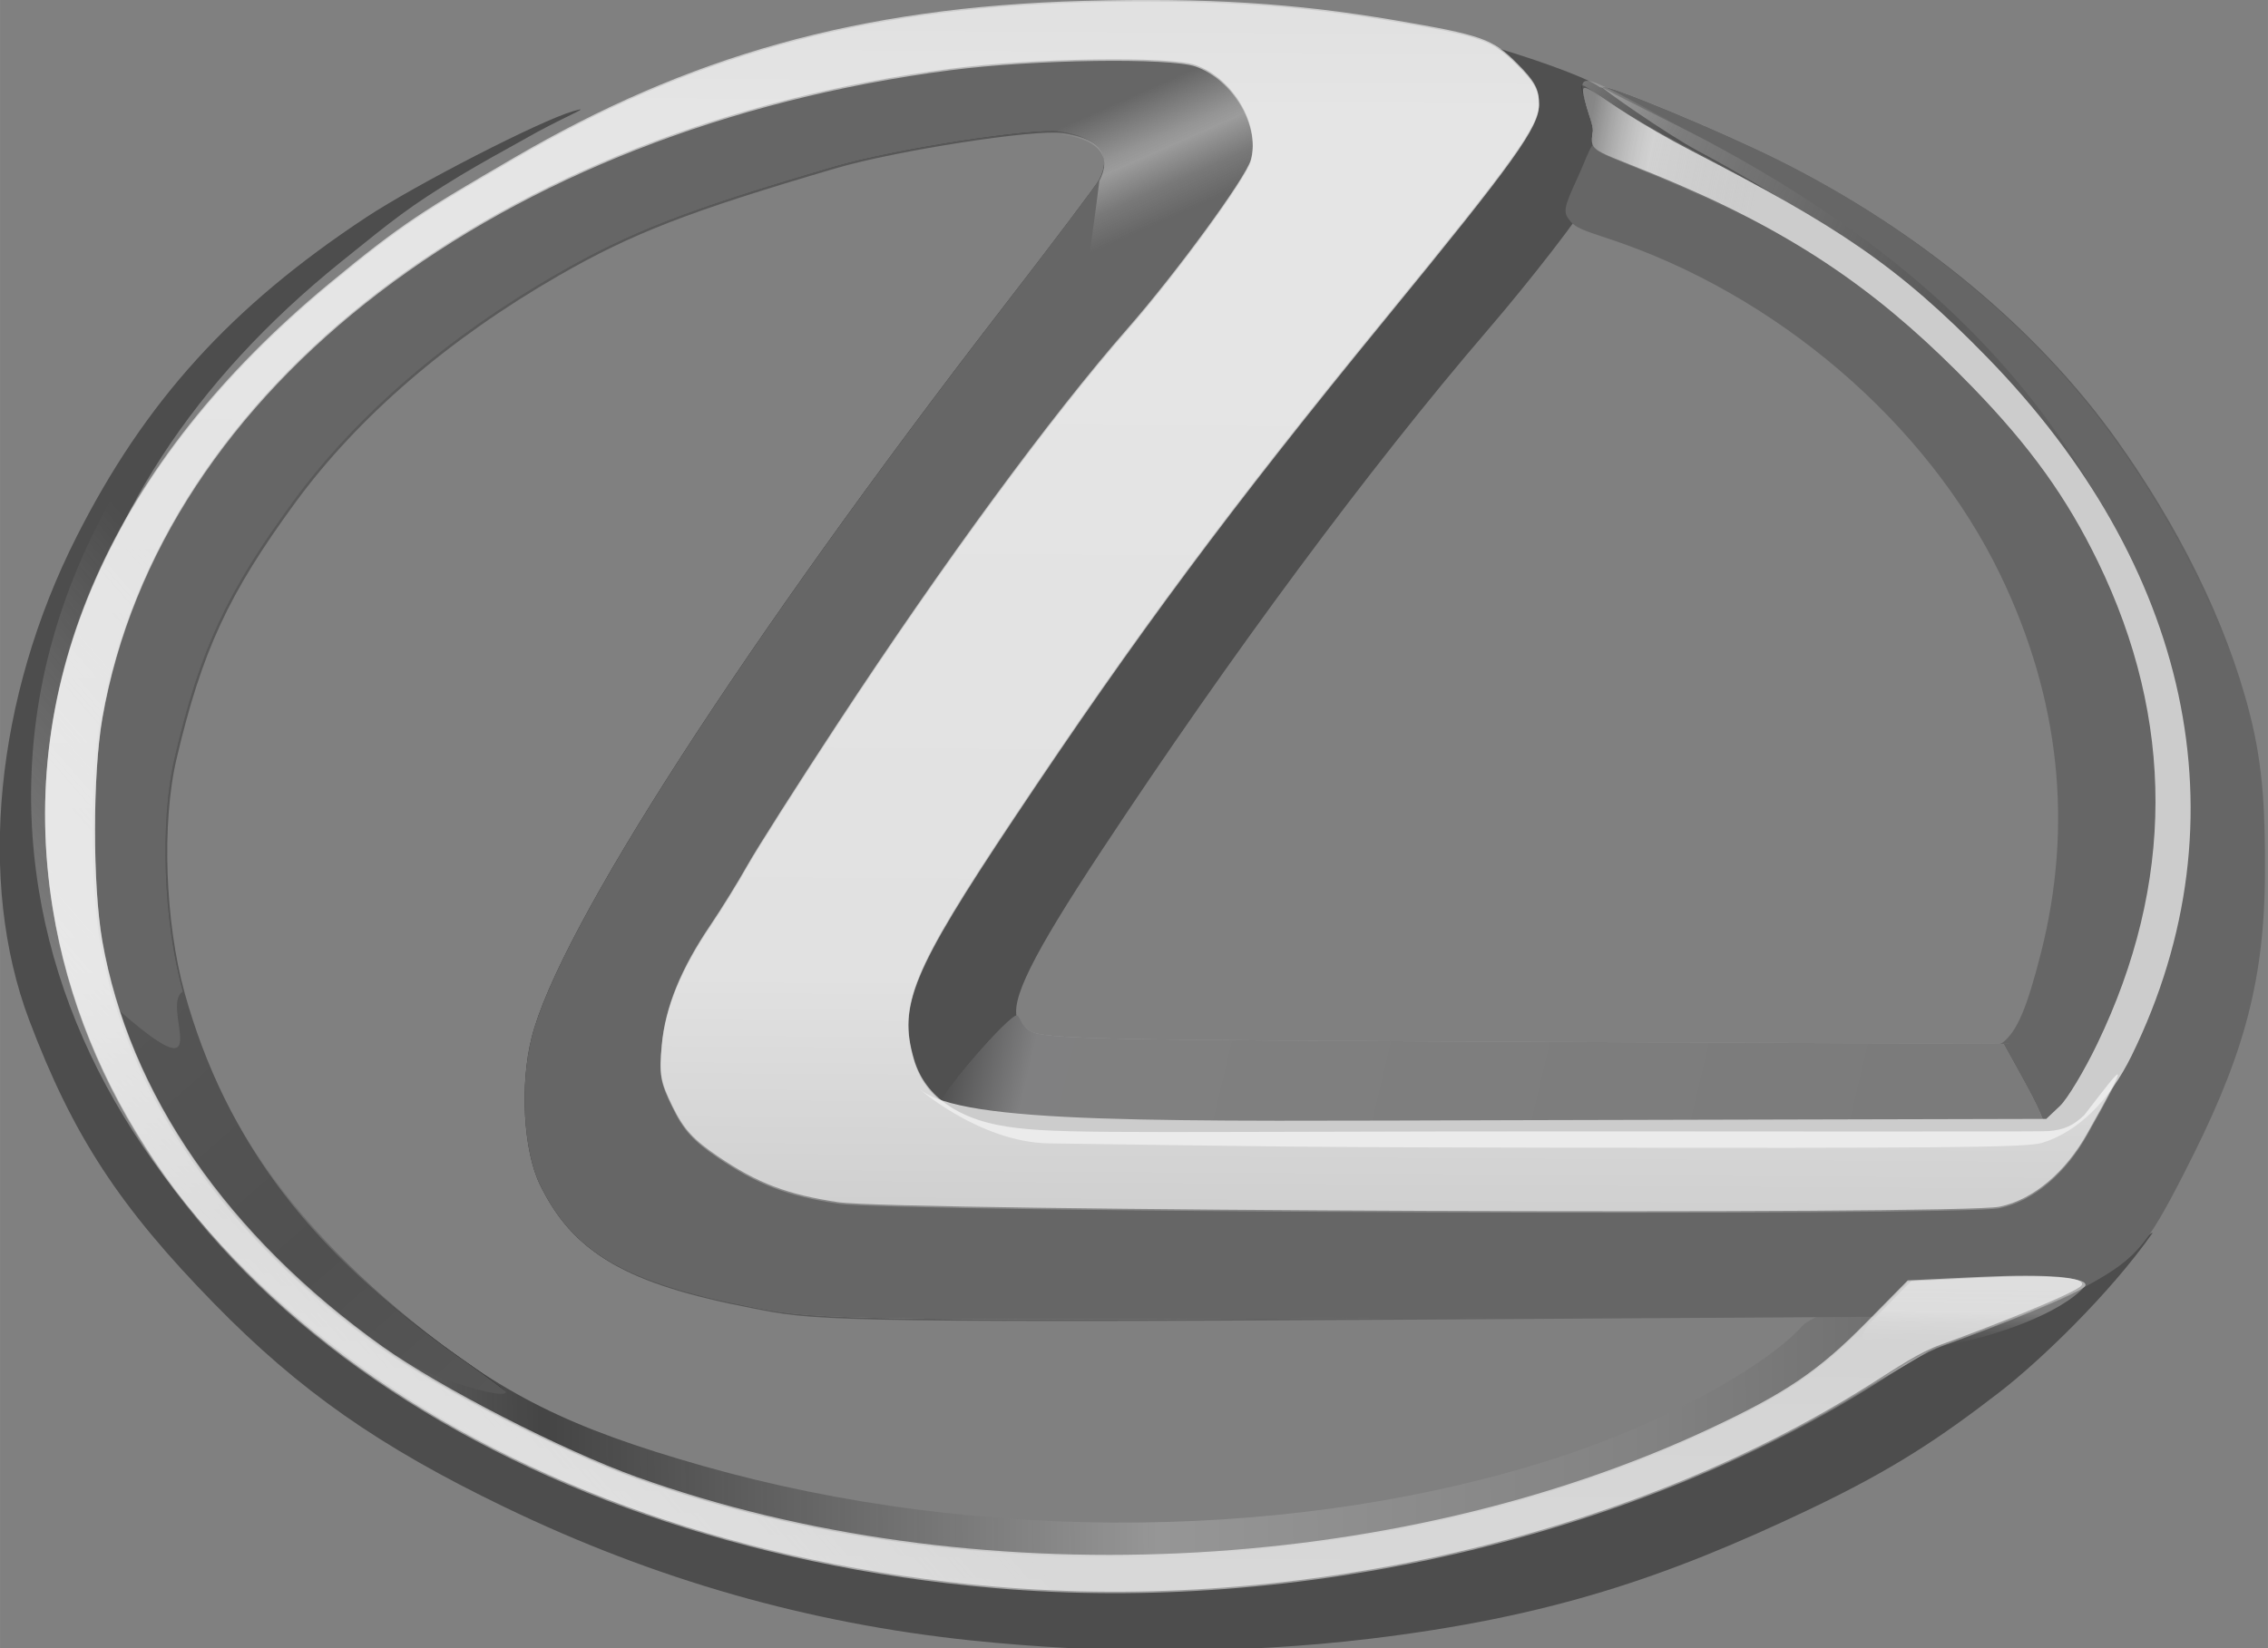<?xml version="1.0" encoding="UTF-8"?>
<svg width="300" height="218.07" version="1.1" viewBox="0 0 300 218.074" xmlns="http://www.w3.org/2000/svg" xmlns:cc="http://creativecommons.org/ns#" xmlns:dc="http://purl.org/dc/elements/1.1/" xmlns:rdf="http://www.w3.org/1999/02/22-rdf-syntax-ns#" xmlns:xlink="http://www.w3.org/1999/xlink">
<rect x="0" y="0" width="300" height="218.074" fill="#808080" stroke="none"/>
<defs>
<linearGradient id="a" x1="42.879" x2="447.53" y1="601.3" y2="598.27" gradientUnits="userSpaceOnUse" xlink:href="#f"/>
<linearGradient id="f">
<stop stop-color="#999" offset="0"/>
<stop stop-color="#3c3c3c" stop-opacity=".875" offset=".221"/>
<stop stop-color="#969696" offset=".516"/>
<stop stop-color="#828282" offset=".753"/>
<stop stop-color="#5a5a5a" offset="1"/>
</linearGradient>
<linearGradient id="q" x1="-460.09" x2="-170.13" y1="376.14" y2="706.53" gradientUnits="userSpaceOnUse">
<stop stop-color="#5a5a5a" offset="0"/>
<stop stop-color="#505050" offset=".269"/>
<stop stop-color="#666" offset=".632"/>
<stop stop-color="#666" offset=".704"/>
<stop stop-color="#666" offset="1"/>
</linearGradient>
<linearGradient id="e" x1="-460.09" x2="-170.13" y1="376.14" y2="706.53" gradientUnits="userSpaceOnUse" xlink:href="#p"/>
<linearGradient id="p">
<stop stop-color="#5a5a5a" offset="0"/>
<stop stop-color="#505050" offset=".269"/>
<stop stop-color="#666" offset=".632"/>
<stop stop-color="#666" offset=".667"/>
<stop stop-color="#666" offset="1"/>
</linearGradient>
<linearGradient id="c" x1="-488.72" x2="-495.78" y1="589.18" y2="535.74" gradientUnits="userSpaceOnUse">
<stop stop-color="#b3b3b3" stop-opacity="0" offset="0"/>
<stop stop-color="#b3b3b3" stop-opacity=".875" offset=".286"/>
<stop stop-color="#b3b3b3" stop-opacity=".749" offset=".384"/>
<stop stop-color="#b3b3b3" stop-opacity=".498" offset=".517"/>
<stop stop-color="#b3b3b3" stop-opacity="0" offset="1"/>
</linearGradient>
<linearGradient id="d" x1="-388.89" x2="-404.46" y1="410.14" y2="374.18" gradientUnits="userSpaceOnUse">
<stop stop-color="#b3b3b3" stop-opacity="0" offset="0"/>
<stop stop-color="#b3b3b3" stop-opacity=".301" offset=".161"/>
<stop stop-color="#b3b3b3" stop-opacity=".875" offset=".342"/>
<stop stop-color="#b3b3b3" stop-opacity=".749" offset=".406"/>
<stop stop-color="#b3b3b3" stop-opacity="0" offset=".658"/>
<stop stop-color="#b3b3b3" stop-opacity="0" offset="1"/>
</linearGradient>
<linearGradient id="g">
<stop stop-color="#fafafa" offset="0"/>
<stop stop-color="#fafafa" stop-opacity=".902" offset=".25"/>
<stop stop-color="#e1e1e1" stop-opacity=".498" offset=".5"/>
<stop stop-color="#c8c8c8" stop-opacity="0" offset="1"/>
</linearGradient>
<linearGradient id="o" x1="369.36" x2="369.15" y1="746.21" y2="759.43" gradientTransform="matrix(.68 0 0 .68 10.126 495.95)" gradientUnits="userSpaceOnUse">
<stop stop-color="#fafafa" offset="0"/>
<stop stop-color="#fafafa" stop-opacity=".902" offset=".5"/>
<stop stop-color="#e1e1e1" stop-opacity=".498" offset=".698"/>
<stop stop-color="#c8c8c8" stop-opacity="0" offset="1"/>
</linearGradient>
<linearGradient id="n" x1="675.93" x2="719.12" y1="355.21" y2="363.55" gradientTransform="matrix(.68 0 0 .68 -256.34 610.99)" gradientUnits="userSpaceOnUse">
<stop stop-opacity="0" offset="0"/>
<stop stop-color="#323232" stop-opacity=".949" offset=".109"/>
<stop stop-color="#323232" stop-opacity=".902" offset=".218"/>
<stop stop-color="#e1e1e1" stop-opacity=".498" offset=".506"/>
<stop stop-color="#c8c8c8" stop-opacity="0" offset="1"/>
</linearGradient>
<linearGradient id="m" x1="679.22" x2="700.81" y1="344.02" y2="359.17" gradientTransform="matrix(.68 0 0 .68 -256.34 610.99)" gradientUnits="userSpaceOnUse">
<stop stop-color="#fafafa" offset="0"/>
<stop stop-color="#ededed" stop-opacity=".749" offset=".25"/>
<stop stop-color="#e1e1e1" stop-opacity=".498" offset=".5"/>
<stop stop-color="#c8c8c8" stop-opacity="0" offset="1"/>
</linearGradient>
<linearGradient id="b" x1="375.04" x2="269.12" y1="746.21" y2="782.54" gradientTransform="matrix(.68 0 0 .68 10.126 495.95)" gradientUnits="userSpaceOnUse" xlink:href="#g"/>
<linearGradient id="l" x1="373.58" x2="460.72" y1="572.69" y2="496.92" gradientTransform="matrix(.68 0 0 .68 -256.34 610.99)" gradientUnits="userSpaceOnUse">
<stop stop-color="#e6e6e6" offset="0"/>
<stop stop-color="#fafafa" stop-opacity="0" offset="1"/>
</linearGradient>
<linearGradient id="k" x1="610.01" x2="607.67" y1="312.78" y2="687.54" gradientTransform="matrix(.68 0 0 .68 -256.34 610.99)" gradientUnits="userSpaceOnUse">
<stop stop-color="#aaa" offset="0"/>
<stop stop-color="#bebebe" offset=".102"/>
<stop stop-color="#bebebe" offset=".212"/>
<stop stop-color="#b4b4b4" offset=".549"/>
<stop stop-color="#878787" offset=".674"/>
<stop stop-color="#969696" offset=".779"/>
<stop stop-color="#aaa" offset="1"/>
</linearGradient>
<linearGradient id="j" x1="556.41" x2="752.65" y1="531.07" y2="577.49" gradientTransform="matrix(.68 0 0 .68 -256.34 610.99)" gradientUnits="userSpaceOnUse">
<stop stop-color="#323232" offset="0"/>
<stop stop-color="#b4b4b6" offset=".106"/>
<stop stop-color="#b4b4b4" offset=".253"/>
<stop stop-color="#aaa" offset="1"/>
</linearGradient>
<linearGradient id="i" x1="409.51" x2="706.22" y1="123.33" y2="251.32" gradientTransform="matrix(.68 0 0 .68 -256.34 782.56)" gradientUnits="userSpaceOnUse">
<stop stop-color="#323232" stop-opacity="0" offset="0"/>
<stop stop-color="#323232" stop-opacity=".949" offset=".394"/>
<stop stop-color="#323232" stop-opacity=".902" offset=".467"/>
<stop stop-color="#e1e1e1" stop-opacity=".498" offset=".704"/>
<stop stop-color="#c8c8c8" stop-opacity="0" offset="1"/>
</linearGradient>
<linearGradient id="h" x1="-321.37" x2="-322.13" y1="680.21" y2="580.94" gradientTransform="matrix(.679 0 0 .68 409.99 588.38)" gradientUnits="userSpaceOnUse">
<stop offset="0"/>
<stop stop-opacity="0" offset="1"/>
</linearGradient>
</defs>
<g transform="translate(0 -834.29)">
<g transform="matrix(.679 0 0 .677 52.453 492.77)" fill="#4d4d4d">
<path d="m112.04 825.07c-31.872-3.355-61.698-11.901-91-26.076-24.423-11.814-39.941-22.714-56.5-39.686-18.57-19.033-27.627-32.953-36.117-55.506-10.147-26.956-6.622-63.018 9.232-94.436 13.351-26.458 30.101-44.998 56.386-62.409 9.775-6.475 34.007-18.942 40.375-20.772 4.492-1.291-2.226 1.237-9.904 5.691-4.737 2.632-7.662 4.256-12.032 6.856-10.153 6.206-12.786 8.404-23.315 16.918-28.773 23.265-46.641 50.861-53.052 81.936-2.095 10.157-2.095 32.914 0 43.07 7.601 36.844 29.689 67.032 67.36 92.063 21.669 14.398 46.788 25.001 76.069 32.108 24.75 6.007 34.084 6.971 67.5 6.971 24.355 0 32.258-0.348 42-1.847 31.117-4.79 64.283-15.585 86.5-28.153 18.178-10.283 24.221-13.866 25.86-15.332 0.937-0.838 5.132-3.067 9.323-4.955 5.021-2.261 8.591-4.635 10.468-6.96 2.795-3.462 2.984-3.528 10.099-3.528 4.261-2e-5 10.792-6.182 10.792-5.59-8.31 11.893-22.052 25.119-29.853 31.139-11.586 8.964-20.686 15.093-37.189 22.966-27.76 13.244-50.489 20.979-85.5 25.2-25.661 3.094-52.967 2.914-77.5 0.329z" fill="#4d4d4d"/>
</g>
<g transform="matrix(.68 0 0 .68 -18.115 617.81)" fill="url(#a)">
<path d="m213.42 621.5c-18.377-1.956-45.331-7.807-59.564-12.929-10.076-3.626-31.408-12.949-36.936-16.144-6.132-3.543-21.058-14.645-29.758-22.132-11.282-9.71-29.369-32.506-27.802-35.042 0.448-0.725 8.547-3.74 10.032-3.74 0.269 0 1.764 2.23 3.541 5.393 8.077 14.375 20.1 27.277 33.487 38.192 17.915 14.606 30.831 21.063 57 28.496 53.973 15.331 116.77 14.62 167-1.891 19.615-6.448 39.464-17.22 46.93-25.469 2.024-2.237 18.083-7.899 19.209-6.773 1.419 1.419-2.354 6.224-10.138 12.912-13.871 11.916-48.373 26.781-76 32.743-24.856 5.364-33.619 6.26-64 6.542-15.95 0.148-30.8 0.077-33-0.157z" fill="url(#a)"/>
</g>
<path d="m60.542 1017.2c-5.5-1.748-8.532-3.479-15.297-8.731-14.87-11.544-25.62-26.161-30.365-41.288-2.803-8.936-3.441-14.789-3.021-27.732 0.322-9.932 0.65-12.619 2.169-17.781 3.786-12.863 9.037-22.644 17.815-33.187 19.892-23.89 57.05-41.913 94.875-46.018 10.473-1.137 30.042-1.235 33.054-0.166 3.095 1.099 6.332 4.681 7.372 8.16 0.688 2.299 0.598 2.977-0.743 5.609-0.839 1.647-2.398 4.07-3.466 5.385-1.067 1.315-3.85 4.915-6.184 8-2.334 3.085-7.783 9.969-12.11 15.297-4.327 5.329-11.372 14.583-15.657 20.566-7.931 11.075-25.297 37.346-28.761 43.512-1.051 1.87-2.921 4.81-4.156 6.535-1.235 1.724-3.353 5.471-4.707 8.326-2.266 4.779-2.441 5.587-2.209 10.183 0.315 6.255 2.265 9.508 7.865 13.119 8.428 5.436 0.768 5.008 89.7 5.008h79.327l6.876-7.411c5.312-5.725 7.407-8.563 9.212-12.475 2.638-5.718 5.364-14.647 6.542-21.424 1-5.751 0.377-21.156-1.015-25.09-2.619-10.649-7.252-21.057-12.968-30.141-10.891-17.01-26.408-30.519-48.837-42.516-3.981-2.13-14.15-7.037-13.992-7.195 0.488-0.489 15.63 5.837 23.098 9.557 18.446 9.19 34.307 22.345 44.841 37.192 7.808 11.004 14.284 23.527 17.478 36.149 1.777 7.023 1.996 13.135 1.974 20.785-0.043 15.268-3.229 25.294-10.696 39.857-5.239 10.216-6.436 11.524-14.372 15.701l-8.792 3.183-78.268 0.486c-79.885 0.496-80.109 0-87.894-1.506-16.66-3.215-23.485-7.185-27.837-16.19-2.159-4.468-2.641-13.143-1.078-19.382 3.579-14.277 28.129-52.316 62.475-96.799 6.54-8.471 12.202-15.982 12.581-16.692 1.81-3.387-6.7e-4 -5.629-5.162-6.393-3.6-0.533-21.954 2.324-29.898 4.654-19.418 5.696-26.911 8.597-36.606 14.172-14.592 8.392-26.558 18.698-34.864 30.028-8.859 12.084-12.381 19.685-15.73 33.948-1.98 8.434-1.521 21.603 1.08 30.966 5.421 19.516 16.93 34.686 36.859 48.582 3.08 2.147 5.599 4.032 5.599 4.188 0 0.552-2.423 0.144-6.109-1.027z" fill="url(#h)"/>
<g transform="matrix(.679 0 0 .68 410.38 588.52)" fill="url(#e)">
<path d="m-514.86 630.76c-8.103-2.571-12.571-5.117-22.538-12.842-21.91-16.98-37.747-38.479-44.739-60.73-4.13-13.143-5.069-21.753-4.452-40.791 0.474-14.609 0.957-18.561 3.196-26.154 5.578-18.92 13.315-33.307 26.248-48.813 29.308-35.139 84.055-61.648 139.79-67.687 15.43-1.672 44.263-1.817 48.7-0.245 4.56 1.616 9.329 6.886 10.862 12.002 1.013 3.381 0.881 4.378-1.094 8.25-1.236 2.422-3.533 5.986-5.106 7.92-1.573 1.934-5.673 7.229-9.111 11.767-3.438 4.537-11.467 14.662-17.842 22.5-6.375 7.838-16.756 21.45-23.069 30.25-11.686 16.289-37.271 54.931-42.376 64-1.548 2.75-4.303 7.075-6.123 9.612-1.82 2.536-4.94 8.047-6.935 12.247-3.338 7.03-3.596 8.218-3.255 14.979 0.465 9.2 3.338 13.985 11.587 19.297 12.417 7.995 1.131 7.366 132.16 7.366h116.88l10.131-10.901c7.826-8.421 10.914-12.595 13.572-18.35 3.886-8.411 7.903-21.544 9.639-31.512 1.473-8.458 0.555-31.117-1.495-36.904-3.859-15.663-12.229-29.601-20.651-42.961-16.047-25.02-37.364-41.336-70.41-58.983-5.865-3.132-34.891-18.685-20.615-15.508 0.719-0.719 23.029 8.585 34.032 14.058 27.178 13.517 50.546 32.867 66.066 54.705 11.503 16.186 21.046 34.606 25.752 53.17 2.619 10.33 2.94 19.32 2.909 30.571-0.063 22.458-4.757 37.205-15.76 58.625-7.719 15.027-9.483 16.951-21.175 23.094l-12.954 4.682-115.32 0.714c-117.7 0.729-118.03-6e-3 -129.5-2.216-24.546-4.729-34.602-10.568-41.014-23.813-3.181-6.571-3.892-19.332-1.588-28.509 5.273-21 41.445-76.95 92.048-142.38 9.636-12.459 17.978-23.508 18.537-24.553 2.666-4.982-1e-3 -8.28-7.605-9.404-5.304-0.784-32.346 3.418-44.05 6.845-28.61 8.378-39.649 12.645-53.933 20.845-21.499 12.343-39.129 27.502-51.367 44.167-13.052 17.774-18.241 28.954-23.175 49.933-2.918 12.405-2.241 31.775 1.591 45.547 7.987 28.706 24.945 51.019 54.307 71.459 4.537 3.159 8.25 5.931 8.25 6.16 0 0.812-3.57 0.212-9-1.511z"/>
<path d="m-514.86 630.76c-8.103-2.571-12.571-5.117-22.538-12.842-21.91-16.98-37.747-38.479-44.739-60.73-4.13-13.143-5.069-21.753-4.452-40.791 0.474-14.609 0.957-18.561 3.196-26.154 5.578-18.92 13.315-33.307 26.248-48.813 29.308-35.139 84.055-61.648 139.79-67.687 15.43-1.672 44.263-1.817 48.7-0.245 4.56 1.616 9.329 6.886 10.862 12.002 1.013 3.381 0.881 4.378-1.094 8.25-1.236 2.422-3.533 5.986-5.106 7.92-1.573 1.934-5.673 7.229-9.111 11.767-3.438 4.537-11.467 14.662-17.842 22.5-6.375 7.838-16.756 21.45-23.069 30.25-11.686 16.289-37.271 54.931-42.376 64-1.548 2.75-4.303 7.075-6.123 9.612-1.82 2.536-4.94 8.047-6.935 12.247-3.338 7.03-3.596 8.218-3.255 14.979 0.465 9.2 3.338 13.985 11.587 19.297 12.417 7.995 1.131 7.366 132.16 7.366h116.88l10.131-10.901c7.826-8.421 10.914-12.595 13.572-18.35 3.886-8.411 7.903-21.544 9.639-31.512 1.473-8.458 0.555-31.117-1.495-36.904-3.859-15.663-10.684-30.973-19.106-44.333-16.047-25.02-38.909-44.89-71.955-62.536-5.865-3.132-20.848-10.35-20.615-10.583 0.719-0.719 23.029 8.585 34.032 14.058 27.178 13.517 50.546 32.867 66.066 54.705 11.503 16.186 21.046 34.606 25.752 53.17 2.619 10.33 2.94 19.32 2.909 30.571-0.063 22.458-4.757 37.205-15.76 58.625-7.719 15.027-9.483 16.951-21.175 23.094l-12.954 4.682-115.32 0.714c-117.7 0.729-118.03-6e-3 -129.5-2.216-24.546-4.729-34.602-10.568-41.014-23.813-3.181-6.571-3.892-19.332-1.588-28.509 5.273-21 41.445-76.95 92.048-142.38 9.636-12.459 17.978-23.508 18.537-24.553 2.666-4.982-1e-3 -8.28-7.605-9.404-5.304-0.784-32.346 3.418-44.05 6.845-28.61 8.378-39.649 12.645-53.933 20.845-21.499 12.343-39.129 27.502-51.367 44.167-13.052 17.774-18.241 28.954-23.175 49.933-2.918 12.405-2.241 31.775 1.591 45.547 7.987 28.706 24.945 51.019 54.307 71.459 4.537 3.159 8.25 5.931 8.25 6.16 0 0.812-3.57 0.212-9-1.511z"/>
</g>
<path d="m11.858 939.46c0.322-9.932 0.65-12.619 2.169-17.781 3.786-12.863 9.037-22.644 17.815-33.187 19.892-23.89 57.05-41.913 94.875-46.018 10.473-1.137 30.042-1.235 33.054-0.166 3.095 1.099 6.332 4.681 7.372 8.16 0.688 2.299 0.598 2.977-0.743 5.609-0.839 1.647-2.398 4.07-3.466 5.385s-3.85 4.915-6.184 8c-2.334 3.085-7.783 9.969-12.11 15.297-4.327 5.329-11.372 14.583-15.657 20.566-7.931 11.075-25.297 37.346-28.761 43.512-1.051 1.87-2.921 4.81-4.156 6.535-1.235 1.724-3.353 5.471-4.707 8.326-2.266 4.779-2.441 5.587-2.209 10.183 0.315 6.255 2.265 9.508 7.865 13.119 8.428 5.436 0.768 5.008 89.7 5.008h79.327l6.876-7.411c5.312-5.725 7.407-8.563 9.212-12.475 2.637-5.718 5.364-14.647 6.542-21.424 1-5.751 0.377-21.156-1.015-25.09-2.619-10.649-8.54-19.769-14.256-28.853-10.891-17.01-26.408-30.519-48.837-42.516-3.981-2.13-12.862-8.325-12.704-8.483 0.488-0.489 15.63 5.837 23.098 9.557 18.446 9.19 34.307 22.345 44.841 37.192 7.808 11.004 14.284 23.527 17.478 36.149 1.777 7.023 1.996 13.135 1.974 20.785-0.043 15.268-3.229 25.294-10.696 39.857-5.239 10.216-6.436 11.524-14.372 15.701l-8.792 3.183-78.268 0.486c-79.885 0.496-80.109 0-87.894-1.506-16.66-3.215-23.485-7.185-27.837-16.19-2.159-4.468-2.641-13.143-1.078-19.382 3.579-14.277 28.129-52.316 62.475-96.799 6.54-8.471 12.202-15.982 12.581-16.692 1.81-3.387-6.8e-4 -5.629-5.162-6.393-3.6-0.533-21.954 2.324-29.898 4.654-19.418 5.696-26.911 8.597-36.606 14.172-14.592 8.392-26.558 18.698-34.864 30.028-8.859 12.084-12.381 19.685-15.73 33.948-1.98 8.434-1.521 21.603 1.08 30.966-11.291-9.432-12.578-17.796-12.334-26.009z" fill="url(#i)"/>
<path d="m14.879 967.2c-2.803-8.936-3.441-14.789-3.021-27.732 0.322-9.932 0.65-12.619 2.169-17.781 3.786-12.863 9.037-22.644 17.815-33.187 19.892-23.89 57.05-41.913 94.875-46.018 10.473-1.137 30.042-1.235 33.054-0.166 3.095 1.099 6.332 4.681 7.372 8.16 0.688 2.299 0.598 2.977-0.743 5.609-0.839 1.647-2.398 4.07-3.466 5.385s-3.85 4.915-6.184 8c-2.334 3.085-7.783 9.969-12.11 15.297-4.327 5.329-11.372 14.583-15.657 20.566-7.931 11.075-25.297 37.346-28.761 43.512-1.051 1.87-2.921 4.81-4.156 6.535-1.235 1.724-3.353 5.471-4.707 8.326-2.266 4.779-2.441 5.587-2.209 10.183 0.315 6.255 2.265 9.508 7.865 13.119 8.428 5.436 0.768 5.008 89.7 5.008h79.327l6.876-7.411c5.312-5.725 7.407-8.563 9.212-12.475 2.637-5.718 5.364-14.647 6.542-21.424 1-5.751 0.377-21.156-1.015-25.09-2.619-10.649-7.252-21.057-12.968-30.141-10.891-17.01-26.408-30.519-48.837-42.516-3.981-2.13-14.15-7.037-13.992-7.195 0.488-0.489 15.63 5.837 23.098 9.557 18.446 9.19 34.307 22.345 44.841 37.192 7.808 11.004 14.284 23.527 17.478 36.149 1.777 7.023 1.996 13.135 1.974 20.785-0.043 15.268-3.229 25.294-10.696 39.857-5.239 10.216-6.436 11.524-14.372 15.701l-8.792 3.183-78.268 0.486c-79.885 0.496-80.109 0-87.894-1.506-16.66-3.215-23.485-7.185-27.837-16.19-2.159-4.468-2.641-13.143-1.078-19.382 3.579-14.277 28.129-52.316 62.475-96.799 6.54-8.471 12.202-15.982 12.581-16.692 1.81-3.387-6.8e-4 -5.629-5.162-6.393-3.6-0.533-21.954 2.324-29.898 4.654-19.418 5.696-26.911 8.597-36.606 14.172-14.592 8.392-26.558 18.698-34.864 30.028-8.859 12.084-12.381 19.685-15.73 33.948-1.98 8.434-1.521 21.603 1.08 30.966-3.167 1.855 5.293 14.759-9.312 1.724z" fill="#666"/>
<g transform="matrix(.639 0 0 .652 394.55 599.56)" fill="url(#c)" opacity=".8">
<path d="m-417.36 373.75c15.43-1.672 44.263-1.817 48.7-0.245 4.56 1.616 9.329 6.886 10.862 12.002 1.013 3.381 0.881 4.378-1.094 8.25-1.236 2.422-3.533 5.986-5.106 7.92-1.573 1.934-5.673 7.229-9.111 11.767-24.863 24.518-20.186 10.585-16.768-16.719 2.666-4.982-1e-3 -8.28-7.605-9.404-9.697-7.519-0.442-6.264-19.878-13.571z" fill="url(#d)"/>
</g>
<path d="m122.61 979.06c-3.385-4.745-3.479-10.31-0.296-17.55 5.598-12.731 37.283-57.047 61.202-85.599 13.803-16.476 19.374-24.318 19.374-27.269 0-1.299-0.831-2.881-2.459-4.683l-4.347-3.923 3.884 1.202c2.413 0.747 9.302 3.044 11.36 4.392 3.374 2.211 2.792 8.369-0.657 14.374-1.644 2.862-8.173 11.305-13.878 17.947-15.588 18.146-34.014 42.998-51.165 69.007-9.11 13.816-12.024 19.691-11.038 22.259 0.51 1.329-8.137 11.403-9.761 11.373-0.629-0.012-1.627-0.7-2.219-1.53z" fill="#505050"/>
<path d="m267.97 983.68c-1.465-1.621-5.092-9.214-5.092-10.46 0-0.542 1.476-0.543 2.093-1.042 1.864-1.507 3.157-4.56 4.994-11.794 4.296-16.916 2.505-33.674-5.344-49.992-9.665-20.094-29.672-37.243-51.996-44.569-3.152-1.034-4.151-1.407-4.816-2.164-1.144-1.301-0.996-1.785 0.881-5.889 1.394-3.048 1.712-4.651 2.753-4.801 0.815-0.118 4.776 1.466 10.657 4.335 28.818 14.061 47.726 31.819 57.241 53.757 4.984 11.492 6.066 16.034 6.503 27.304 0.541 13.955-1.675 24.224-7.829 36.295-4.968 9.743-7.619 11.702-10.042 9.021z" fill="#666"/>
<path d="m131.13 984.46c-3.517-0.44-6.765-2.712-6.765-4.066 0-1.347 9.035-11.763 10.165-11.763 0.381 0 0.578 1.479 1.795 2.099 2.002 1.02 8.242 1.154 65.454 1.403l63.242 0.276 2.727 4.944c1.65 2.992 3.046 5.876 2.779 6.561-0.408 1.046-38.909 1.668-101.71 1.574-37.371-0.056-36.551-0.885-37.691-1.027z" fill="url(#j)"/>
<path d="m131.13 984.46c-3.517-0.44-6.765-2.712-6.765-4.066 0-1.347 9.035-11.763 10.165-11.763 0.381 0 0.578 1.479 1.795 2.099 2.002 1.02 8.242 1.154 65.454 1.403l63.242 0.276 2.727 4.944c1.65 2.992 3.046 5.876 2.779 6.561-0.408 1.046-38.909 1.668-101.71 1.574-37.371-0.056-36.551-0.885-37.691-1.027z" fill="#4d4d4d" opacity=".5"/>
<path d="m131.96 1044.3c-65.722-5.734-118.28-44.251-126.09-92.41-4.88-30.094 8.032-59.463 36.505-83.029 9.8-8.111 12.378-9.779 24.993-16.166 23.582-11.94 46.48-17.387 76.485-18.191-9.826 4.804-4.479 8.408-17.544 8.961-59.67 7.724-104.7 42.127-112.32 85.812-1.295 7.425-1.303 22.165-0.016 29.512 3.553 20.286 16.543 39.111 37.116 53.788 7.494 5.346 23.899 13.758 33.612 17.236 44.066 15.776 99.904 13.264 141.87-6.382 10.092-4.724 14.418-7.656 20.705-14.032l5.525-5.603 9.53-0.455c9.1-0.434 14.133 0.035 13.467 1.113-0.608 0.984-13.442 6.004-18.576 7.826-2.9 1.029-5.596 2.89-9.7 5.47-31.469 19.782-75.169 30.074-115.57 26.549z" fill="url(#b)" opacity=".3"/>
<path d="m131.51 1044.4c-65.722-5.734-116.73-41.675-124.54-89.834-4.88-30.094 8.032-58.948 36.505-82.514 9.8-8.111 12.699-9.805 24.54-16.707 22.836-13.311 45.387-19.937 75.392-20.741 16.146-0.433 27.862 0.297 41.107 2.562 11.535 1.972 12.914 2.459 16.16 5.704 2.324 2.324 2.901 3.381 2.901 5.311 0 2.948-3.227 7.446-20.369 28.39-20.356 24.871-32.866 41.706-49.1 66.078-13.46 20.207-15.322 24.71-13.214 31.961 1.557 5.355 6.432 7.839 11.221 8.75 6.203 1.181 13.186 0.903 60.174 0.828 24.682-0.039 77.036 0.073 78.66-0.046 2.112-0.155 3.343-0.766 4.757-2.121 4.852-6.281 6.756-8.905 0.338 2.502-2.747 4.882-6.934 8.666-11.546 9.623-5.341 1.109-145.89 0.561-153.62-0.598-6.75-1.013-10.661-2.503-15.893-6.056-3.279-2.227-4.547-3.621-6.008-6.607-1.642-3.356-1.804-4.288-1.435-8.238 0.463-4.956 2.529-10.018 6.451-15.807 1.42-2.096 3.613-5.646 4.874-7.89 1.26-2.244 6.611-10.657 11.891-18.696 14.01-21.334 28.272-40.765 38.425-52.35 6.388-7.289 15.605-19.904 16.268-22.266 1.287-4.583-2.313-10.772-7.292-12.536-3.393-1.202-21.433-0.944-32.297 0.463-59.67 7.724-104.7 42.127-112.32 85.812-1.295 7.425-1.303 22.165-0.016 29.512 3.553 20.286 16.543 39.111 37.116 53.788 7.494 5.346 23.899 13.758 33.612 17.236 44.066 15.776 99.904 13.264 141.87-6.382 10.092-4.724 14.418-7.656 20.705-14.032l5.525-5.603 9.53-0.455c9.1-0.434 14.133 0.035 13.467 1.113-0.608 0.984-13.442 6.004-18.576 7.826-2.9 1.029-5.596 2.89-9.7 5.47-31.469 19.782-75.169 30.074-115.57 26.549z" fill="url(#k)"/>
<path d="m131.21 1044.4c-65.722-5.734-118.28-44.251-126.09-92.41-4.88-30.094 8.032-59.463 36.505-83.029 9.8-8.111 12.378-9.779 24.993-16.166 23.582-11.94 46.48-17.387 76.485-18.191-0.632 6.536-10.978 8.988-17.544 8.961-59.67 7.724-104.7 42.127-112.32 85.812-1.295 7.425-1.303 22.165-0.016 29.512 3.553 20.286 16.543 39.111 37.116 53.788 7.494 5.346 23.899 13.758 33.612 17.236 44.066 15.776 99.904 13.264 141.87-6.382 10.092-4.724 14.418-7.656 20.705-14.032l5.525-5.603 9.53-0.455c9.1-0.434 14.133 0.035 13.467 1.113-0.608 0.984-13.442 6.004-18.576 7.826-2.9 1.029-5.596 2.89-9.7 5.47-31.469 19.782-75.169 30.074-115.57 26.549z" fill="url(#l)" opacity=".5"/>
<path d="m131.96 1044.3c-65.722-5.734-118.28-44.251-126.09-92.41-4.88-30.094 8.032-59.463 36.505-83.029 9.8-8.111 12.378-9.779 24.993-16.166 23.582-11.94 46.48-17.387 76.485-18.191-9.826 4.804-4.479 8.408-17.544 8.961-59.67 7.724-104.7 42.127-112.32 85.812-1.295 7.425-1.303 22.165-0.016 29.512 3.553 20.286 16.543 39.111 37.116 53.788 7.494 5.346 23.899 13.758 33.612 17.236 44.066 15.776 99.904 13.264 141.87-6.382 10.092-4.724 14.418-7.656 20.705-14.032l5.525-5.603 9.53-0.455c9.1-0.434 14.133 0.035 13.467 1.113-0.608 0.984-13.442 6.004-18.576 7.826-2.9 1.029-5.596 2.89-9.7 5.47-31.469 19.782-75.169 30.074-115.57 26.549z" fill="url(#b)" opacity=".3"/>
<path d="m138.77 987.38c-5.401-0.13-15.435-7.996-14.693-7.366 5.663 4.806 29.446 4.369 75.979 4.255l70.616-0.173 1.799-1.724c0.99-0.948 3.212-4.694 4.939-8.325 10.244-21.535 10.282-43.369 0.111-64.615-4.135-8.638-8.969-15.456-16.64-23.469-11.124-11.62-21.613-19.515-38.413-26.929-11.914-5.258-12.259-4.094-11.769-7.4-3e-3 -0.819-0.446-1.869-0.809-3.165-1.568-5.597-0.845-4.365 13.296 3.023 19.001 9.927 29.256 16.688 41.217 29.15 26.42 27.526 32.99 63.045 17.566 94.962-2.95 6.105-7.181 10.274-11.891 11.717-2.099 0.643-14.416 0.693-63.638 0.636-35.336-0.041-39.991 0.09-67.671-0.578z" fill="url(#m)" opacity=".3"/>
<path d="m138.77 985.57c-9.409-0.129-17.892-7.816-17.149-7.194 5.663 4.744 31.902 4.237 78.435 4.124l70.616-0.171 1.799-1.701c0.99-0.936 3.212-4.633 4.939-8.216 10.244-21.254 10.282-42.803 0.111-63.771-4.135-8.525-8.969-15.254-16.64-23.163-11.124-11.468-21.613-19.26-38.413-26.577-11.914-5.189-12.259-4.041-11.769-7.304-3e-3 -0.809-0.446-1.845-0.809-3.124-1.568-5.524-0.116-1.432 14.025 5.86 19.001 9.798 27.071 15.032 39.031 27.331 26.42 27.166 34.447 60.784 19.023 92.284-2.95 6.025-7.181 10.14-11.891 11.564-2.099 0.635-14.416 0.684-63.638 0.628-35.336-0.04-39.986-0.192-67.671-0.57z" fill="#ccc"/>
<path d="m277.52 909.44c-4.135-8.638-8.969-15.456-16.64-23.469-11.124-11.62-21.613-19.515-38.413-26.929-11.914-5.258-12.259-4.094-11.769-7.4-3e-3 -0.819-0.446-1.869-0.809-3.165-1.568-5.597-1.756-2.543 12.385 4.845 19.001 9.927 30.167 14.867 42.128 27.328 10.208 13.9 3.445 6.476 13.116 28.791z" fill="url(#n)" opacity=".5"/>
<path d="m247.28 1009.4 5.525-5.603 9.53-0.455c9.1-0.434 14.133 0.035 13.467 1.113-6.389 7.231-34.688 12.366-28.522 4.944z" fill="url(#o)" opacity=".3"/>
<path d="m131.51 1044.2c-65.722-5.734-116.73-41.675-124.54-89.834-4.88-30.094 8.032-58.948 36.505-82.514 9.8-8.111 12.699-9.805 24.54-16.707 22.836-13.311 45.387-19.937 75.392-20.741 16.146-0.433 27.862 0.297 41.107 2.562 11.535 1.972 12.914 2.459 16.16 5.704 2.324 2.324 2.901 3.381 2.901 5.311 0 2.948-3.227 7.446-20.369 28.39-20.356 24.871-32.866 41.706-49.1 66.078-13.46 20.207-15.322 24.71-13.214 31.961 1.557 5.355 6.432 7.839 11.221 8.75 6.203 1.181 13.186 0.903 60.174 0.828 24.682-0.039 77.036 0.073 78.66-0.046 2.112-0.155 3.343-0.766 4.757-2.121 4.852-6.281 6.756-8.905 0.338 2.502-2.747 4.882-6.934 8.666-11.546 9.623-5.341 1.109-145.89 0.561-153.62-0.598-6.75-1.013-10.661-2.503-15.893-6.056-3.279-2.227-4.547-3.621-6.008-6.607-1.642-3.356-1.804-4.288-1.435-8.238 0.463-4.956 2.529-10.018 6.451-15.807 1.42-2.096 3.613-5.646 4.874-7.89 1.26-2.244 6.611-10.657 11.891-18.696 14.01-21.334 28.272-40.765 38.425-52.35 6.388-7.289 15.605-19.904 16.268-22.266 1.287-4.583-2.313-10.772-7.292-12.536-3.393-1.202-21.433-0.944-32.297 0.463-59.67 7.724-104.7 42.127-112.32 85.812-1.295 7.425-1.303 22.165-0.016 29.512 3.553 20.286 16.543 39.111 37.116 53.788 7.494 5.346 23.899 13.758 33.612 17.236 44.066 15.776 99.904 13.264 141.87-6.382 10.092-4.724 14.418-7.656 20.705-14.032l5.525-5.603 9.53-0.455c9.1-0.434 14.133 0.035 13.467 1.113-0.608 0.984-13.442 6.004-18.576 7.826-2.9 1.029-5.596 2.89-9.7 5.47-31.469 19.782-75.169 30.074-115.57 26.549z" fill="#fff" opacity=".6"/>
</g>
</svg>
